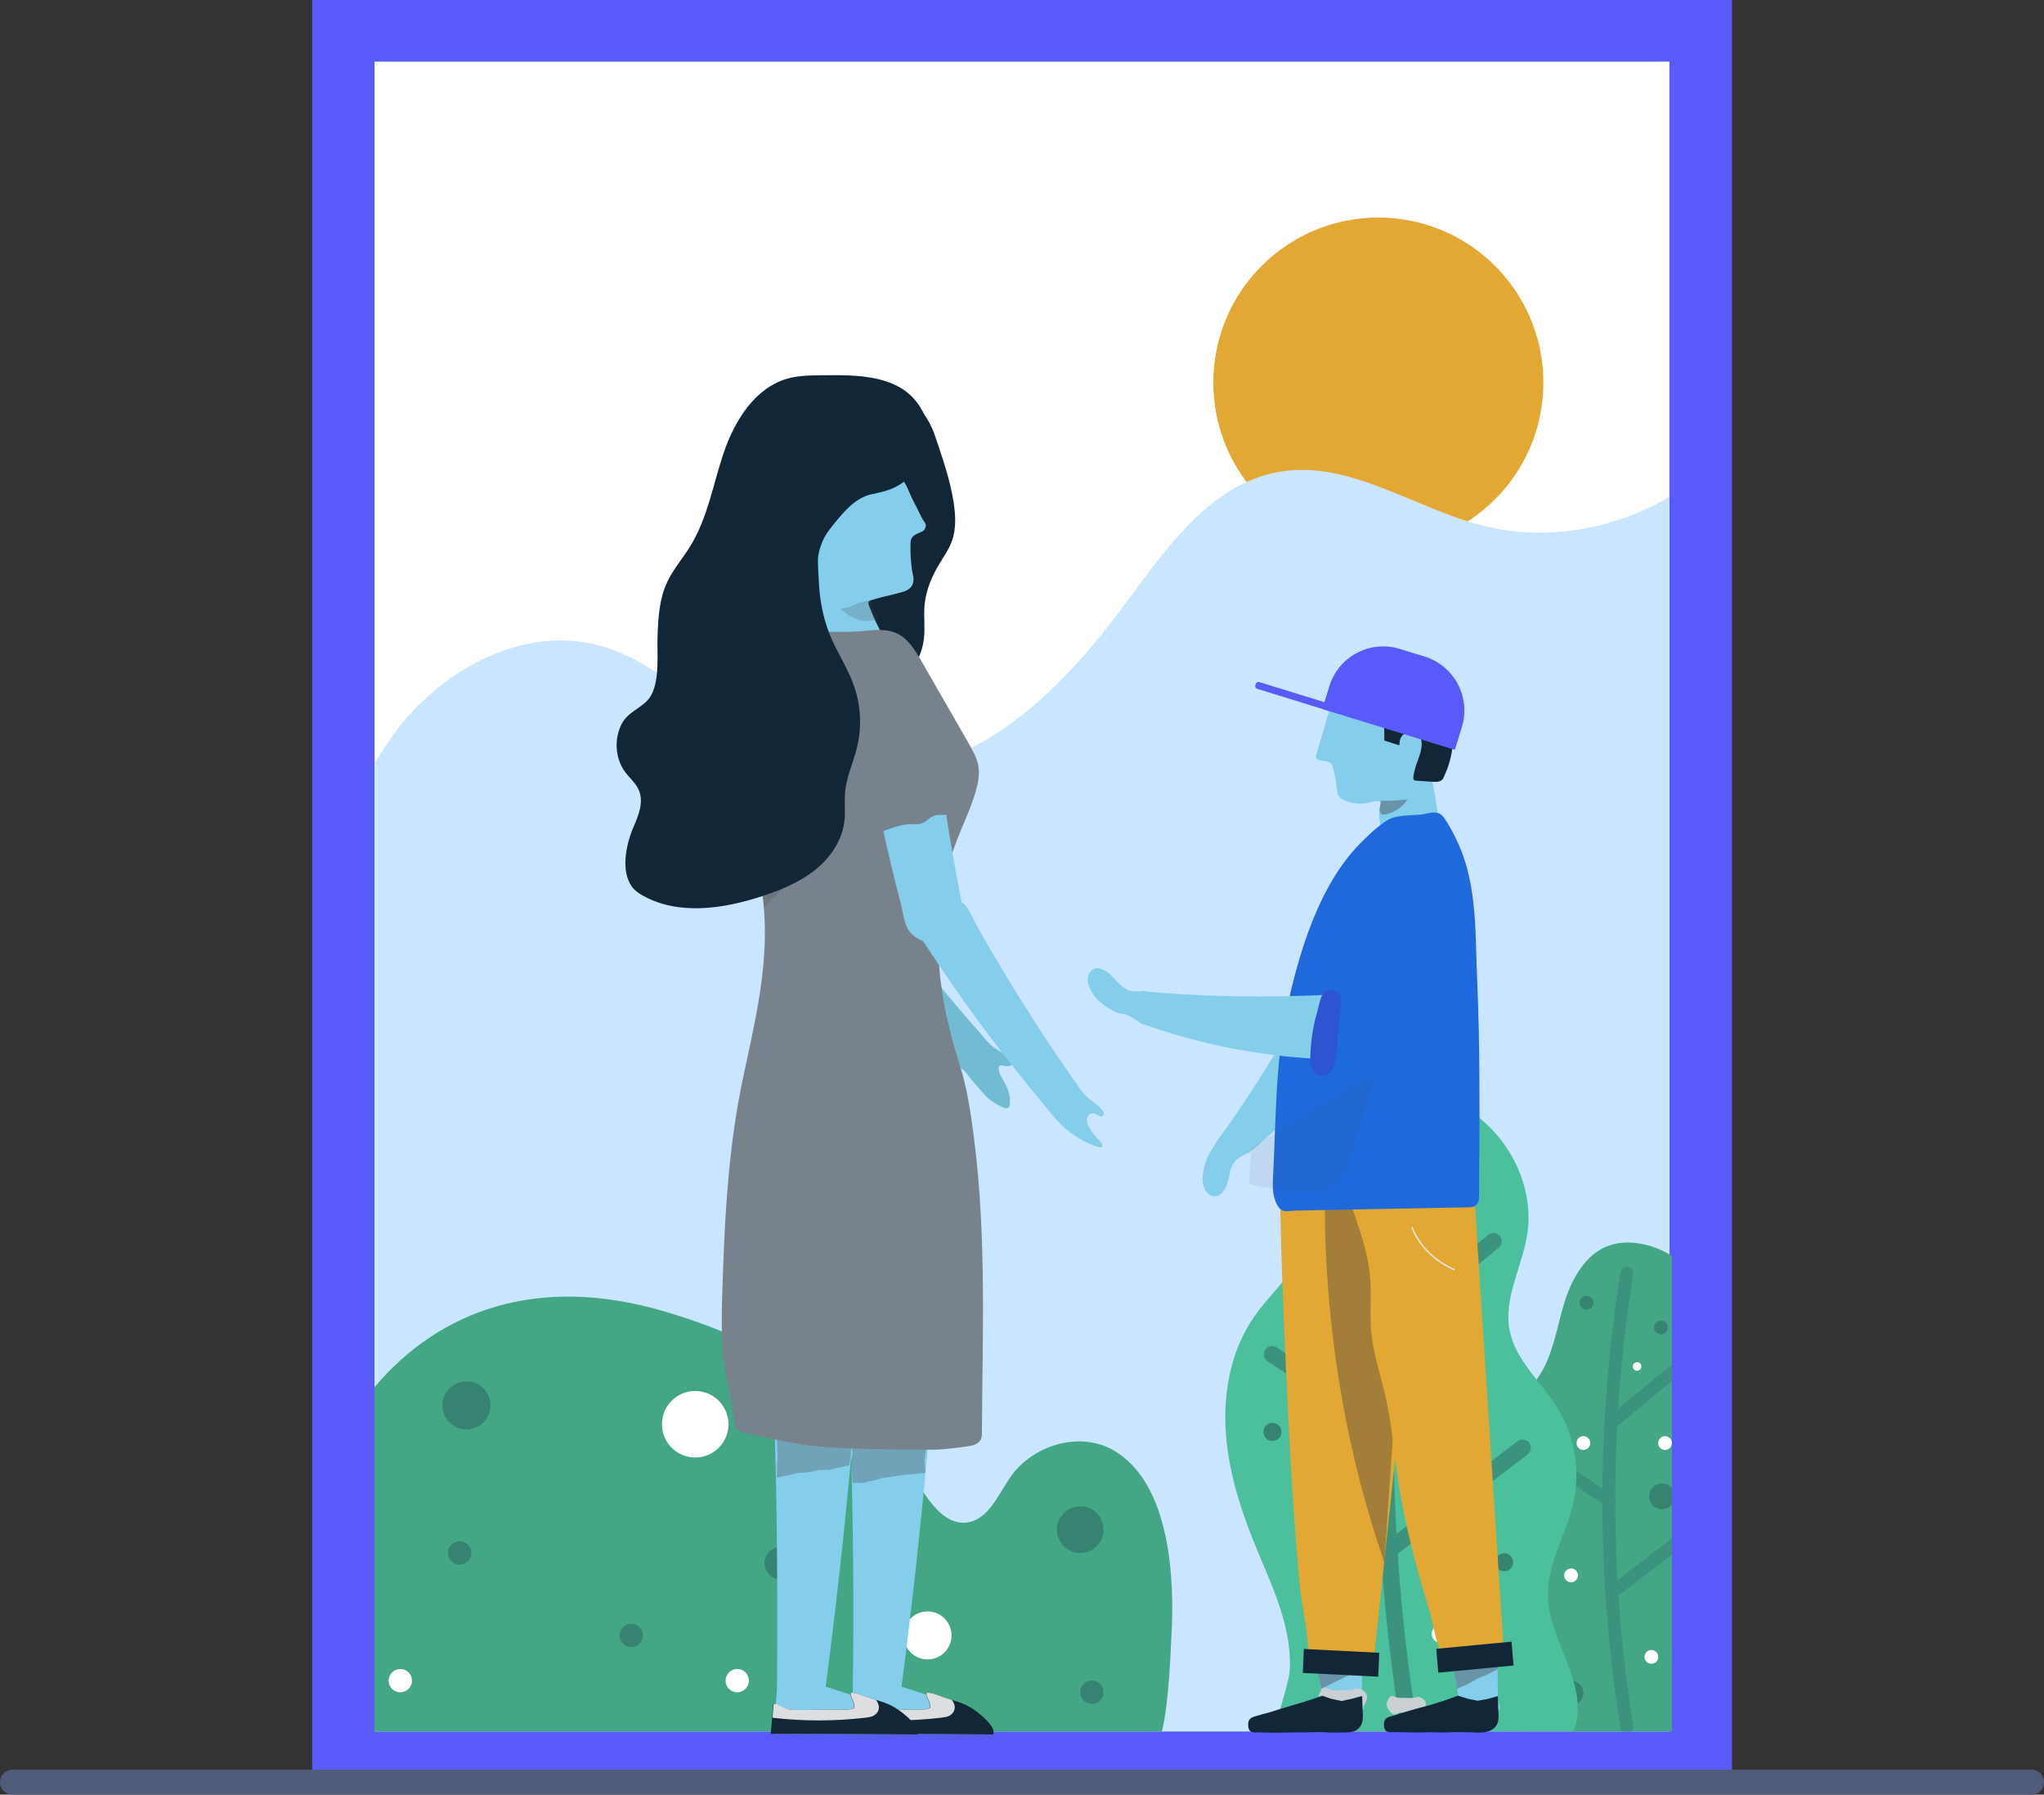 <?xml version="1.0" encoding="utf-8"?>
<!-- Generator: Adobe Illustrator 23.0.1, SVG Export Plug-In . SVG Version: 6.00 Build 0)  -->
<svg version="1.1" id="Layer_3" xmlns="http://www.w3.org/2000/svg" xmlns:xlink="http://www.w3.org/1999/xlink" x="0px" y="0px"
	 viewBox="0 0 154.21 135.37" style="enable-background:new 0 0 154.21 135.37;" xml:space="preserve">
<rect x="0" y="0" width="154.21" height="135.37" fill="#333333" stroke="none"/>
<style type="text/css">
	.st0{fill:#585AFA;}
	.st1{fill:#FFFFFF;}
	.st2{fill:#E2A833;}
	.st3{fill:#CAE5FF;}
	.st4{clip-path:url(#SVGID_2_);}
	.st5{fill:#43A684;}
	.st6{fill:none;stroke:#3B927D;stroke-width:0.961;stroke-linecap:round;stroke-linejoin:round;stroke-miterlimit:10;}
	.st7{fill:#358370;}
	.st8{fill:#4AC19C;}
	.st9{fill:none;stroke:#3B927D;stroke-width:1.255;stroke-linecap:round;stroke-linejoin:round;stroke-miterlimit:10;}
	.st10{fill:#72BCD3;}
	.st11{fill:#112738;}
	.st12{fill:#414042;}
	.st13{fill:#84CDEB;}
	.st14{fill:#DDDEDF;}
	.st15{opacity:0.3;fill:#414042;}
	.st16{opacity:0.2;fill:#414042;}
	.st17{fill:#78828D;}
	.st18{fill:#CACFD3;}
	.st19{fill:#414042;fill-opacity:0.4;}
	.st20{opacity:0.4;fill:#414042;}
	.st21{fill:none;stroke:#E8E9E9;stroke-width:0.102;stroke-miterlimit:10;}
	.st22{fill:#3F51AC;}
	.st23{fill:#7ECAD9;}
	.st24{fill:#1E6ADD;}
	.st25{opacity:0.2;fill:#414042;fill-opacity:0.4;}
	.st26{fill:#2D55D2;}
	.st27{fill:none;stroke:#505B79;stroke-width:1.881;stroke-linecap:round;stroke-linejoin:round;stroke-miterlimit:10;}
</style>
<g>
	<rect x="23.55" class="st0" width="107.12" height="134.43"/>
	<rect x="28.26" y="4.65" class="st1" width="97.69" height="125.94"/>
	<circle class="st2" cx="103.99" cy="28.86" r="12.45"/>
	<path class="st3" d="M125.95,37.48v93.12H28.26V57.62c0.45-0.79,0.94-1.55,1.48-2.29c3.5-4.76,9.59-8.13,15.31-6.68
		c5.62,1.43,9.35,6.92,14.76,9c4.63,1.78,9.99,0.78,14.3-1.68c4.3-2.47,7.68-6.26,10.64-10.24c3.18-4.29,6.56-9.27,11.82-10.15
		c5.2-0.87,10.01,2.67,15.11,4.02C116.46,40.87,121.7,39.99,125.95,37.48z"/>
	<g>
		<defs>
			<rect id="SVGID_1_" x="89.19" y="75.7" width="36.95" height="54.9"/>
		</defs>
		<clipPath id="SVGID_2_">
			<use xlink:href="#SVGID_1_"  style="overflow:visible;"/>
		</clipPath>
		<g class="st4">
			<path class="st5" d="M132.48,129.75c-0.03,0.3-0.1,0.6-0.25,0.86h-17.17c0.12-1.27,0.79-2.72,0.81-3.7
				c0.07-2.58-1.18-4.97-2.11-7.29c-0.84-2.1-1.5-4.3-1.6-6.55c-0.11-2.25,0.38-4.59,1.69-6.43c0.72-1.03,1.68-1.89,2.34-2.96
				c1.02-1.63,1.27-3.6,1.84-5.44c0.57-1.84,1.64-3.73,3.46-4.32c0.77-0.25,1.61-0.24,2.41-0.08c3.62,0.69,6.31,4.59,5.67,8.22
				c-0.32,1.83-1.35,3.6-1,5.42c0.34,1.75,1.85,2.99,2.77,4.5c1,1.61,1.33,3.63,0.91,5.48c-0.4,1.79-1.48,3.45-1.47,5.29
				C130.79,125.16,132.74,127.34,132.48,129.75z"/>
			<path class="st6" d="M122.74,130.31c-0.78-4.87-1.36-10.65-1.36-17.15c0-6.5,0.58-12.27,1.36-17.14"/>
			<line class="st6" x1="121.55" y1="107.32" x2="127.62" y2="102.31"/>
			<line class="st6" x1="121.6" y1="120.13" x2="129.31" y2="114.24"/>
			<line class="st6" x1="121.38" y1="113.16" x2="114.85" y2="108.85"/>
			<circle class="st7" cx="114.86" cy="113.32" r="0.52"/>
			<circle class="st7" cx="125.31" cy="100.13" r="0.52"/>
			<circle class="st7" cx="125.39" cy="112.87" r="0.97"/>
			<circle class="st7" cx="119.7" cy="98.27" r="0.52"/>
			<circle class="st1" cx="119.46" cy="108.85" r="0.52"/>
			<circle class="st1" cx="124.59" cy="124.98" r="0.52"/>
			<circle class="st1" cx="118.53" cy="118.83" r="0.52"/>
			<circle class="st1" cx="125.62" cy="108.85" r="0.52"/>
			<circle class="st1" cx="123.51" cy="103.07" r="0.32"/>
			<circle class="st7" cx="128.25" cy="120.84" r="0.52"/>
			<circle class="st7" cx="118.53" cy="127.71" r="0.93"/>
		</g>
		<g class="st4">
			<path class="st8" d="M119.01,129.47c-0.04,0.39-0.13,0.78-0.33,1.12H96.26c0.16-1.66,1.03-3.55,1.06-4.84
				c0.09-3.36-1.54-6.5-2.76-9.53c-1.1-2.74-1.96-5.61-2.1-8.56c-0.14-2.94,0.5-5.99,2.2-8.4c0.94-1.35,2.19-2.47,3.06-3.87
				c1.33-2.13,1.66-4.71,2.4-7.11c0.74-2.4,2.14-4.88,4.53-5.65c1.01-0.33,2.1-0.31,3.14-0.11c4.73,0.9,8.24,5.99,7.41,10.74
				c-0.41,2.38-1.77,4.7-1.31,7.08c0.44,2.28,2.41,3.9,3.62,5.88c1.31,2.11,1.74,4.74,1.19,7.16c-0.53,2.34-1.94,4.51-1.92,6.91
				C116.81,123.47,119.35,126.32,119.01,129.47z"/>
			<path class="st9" d="M106.29,130.21c-1.02-6.36-1.78-13.91-1.78-22.4c0-8.49,0.76-16.03,1.78-22.38"/>
			<line class="st9" x1="104.73" y1="100.17" x2="112.67" y2="93.63"/>
			<line class="st9" x1="104.8" y1="116.91" x2="114.87" y2="109.21"/>
			<line class="st9" x1="104.51" y1="107.8" x2="95.98" y2="102.16"/>
			<circle class="st7" cx="96" cy="108.01" r="0.68"/>
			<circle class="st7" cx="109.64" cy="90.78" r="0.68"/>
			<circle class="st7" cx="109.75" cy="107.42" r="1.27"/>
			<circle class="st7" cx="102.31" cy="88.34" r="0.68"/>
			<circle class="st1" cx="102.01" cy="102.16" r="0.68"/>
			<circle class="st1" cx="108.7" cy="123.24" r="0.68"/>
			<circle class="st1" cx="100.79" cy="115.21" r="0.68"/>
			<circle class="st1" cx="110.06" cy="102.16" r="0.68"/>
			<circle class="st1" cx="107.29" cy="94.63" r="0.42"/>
			<circle class="st7" cx="113.48" cy="117.84" r="0.68"/>
			<circle class="st7" cx="100.79" cy="126.81" r="1.22"/>
		</g>
	</g>
	<g>
		<g>
			<path class="st5" d="M88.37,123.55c-0.03,0.58-0.17,4.91-0.71,7.05H28.25v-25.96c4.84-5.73,12.26-8.6,22.01-5.68
				c7.59,2.26,14.69,6.34,19.08,13.11c0.86,1.32,1.96,2.92,3.53,2.78c1.67-0.15,2.42-2.08,3.37-3.45c1.68-2.4,5.2-3.46,7.74-2.02
				C88.34,111.86,88.64,119.23,88.37,123.55z"/>
		</g>
		<circle class="st7" cx="81.5" cy="115.38" r="1.76"/>
		<circle class="st7" cx="82.38" cy="127.64" r="0.88"/>
		<circle class="st1" cx="30.2" cy="126.77" r="0.88"/>
		<circle class="st1" cx="55.62" cy="126.77" r="0.88"/>
		<circle class="st7" cx="34.68" cy="117.14" r="0.88"/>
		<circle class="st7" cx="47.63" cy="123.36" r="0.88"/>
		<circle class="st1" cx="52.45" cy="107.43" r="2.51"/>
		<circle class="st7" cx="35.19" cy="106.01" r="1.81"/>
		<circle class="st7" cx="58.91" cy="117.91" r="1.23"/>
		<circle class="st1" cx="69.98" cy="123.36" r="1.81"/>
	</g>
	<g>
		<g>
			<path class="st10" d="M75.96,82c-0.14-0.29-0.3-0.56-0.45-0.85c-0.08-0.17-0.29-0.63-0.07-0.77c0.13-0.08,0.37,0.05,0.51,0.05
				c0.09,0,0.19-0.01,0.28-0.05s0.16-0.12,0.17-0.21c0.02-0.15-0.1-0.27-0.21-0.37c-0.37-0.31-0.81-0.5-1.19-0.78
				c-0.39-0.28-0.68-0.67-0.99-1.02c-2.51-2.84-4.9-5.78-7.18-8.8c-0.54-0.72-1.08-1.45-1.61-2.19c-0.4-0.55-0.8-1.52-1.55-1.61
				c-0.77-0.1-1.6,0.14-2.15,0.69c-0.38,0.38-0.61,0.89-0.66,1.42c-0.06,0.64,0.29,0.93,0.68,1.4c0.82,0.99,1.65,1.97,2.5,2.94
				c1.2,1.36,2.42,2.69,3.67,4c1.26,1.31,2.54,2.59,3.85,3.84c0.26,0.25,0.49,0.54,0.77,0.76c0.22,0.18,0.41,0.28,0.59,0.51
				c0.46,0.6,0.94,1.17,1.46,1.72c0.34,0.36,0.84,0.65,1.29,0.85c0.14,0.06,0.31,0.11,0.42,0.01c0.07-0.06,0.1-0.17,0.1-0.27
				c0.03-0.27,0-0.55-0.07-0.81C76.08,82.29,76.02,82.14,75.96,82z"/>
			<path class="st10" d="M68.68,56.25c-1.79,0.07-3.57,0.13-5.36,0.2c-0.12,0-0.56,2.37-0.61,2.61c-0.21,0.95-0.42,1.9-0.61,2.86
				c-0.2,0.98-0.38,1.95-0.56,2.93c-0.1,0.56-0.3,1.1-0.34,1.67c-0.04,0.56,0.14,1.02,0.5,1.46c0.26,0.32,0.63,0.58,1.04,0.64
				c0.44,0.06,0.87-0.1,1.26-0.29c0.48-0.24,1.11-0.41,1.41-0.87c0.3-0.46,0.4-1.02,0.53-1.54c0.25-1.01,0.52-2.02,0.79-3.03
				c0.52-1.9,1.07-3.79,1.65-5.68C68.48,56.89,68.58,56.57,68.68,56.25z"/>
			<path class="st2" d="M67.9,60.22c-0.02,0.01-0.05,0.01-0.07,0.02c-0.35,0.07-0.72,0-1.07-0.06c-1.51-0.29-3.02-0.61-4.53-0.92
				c-0.29-0.06-0.52-0.06-0.77-0.25c-0.13-0.1-0.23-0.25-0.24-0.41c-0.01-0.09,0.02-0.18,0.04-0.27c0.21-0.82,0.41-1.63,0.65-2.44
				c0.44-1.46,0.53-2.98,0.97-4.44c0.21-0.71,0.47-1.41,0.77-2.09c0.15-0.34,0.56-1.61,0.95-1.64c0.37-0.03,0.84,0.16,1.2,0.22
				c0.82,0.15,1.72,0.13,2.42,0.66c0.6,0.45,1.06,1.16,1.38,1.82c0.81,1.65,0.84,3.56,0.18,5.26c-0.15,0.39-0.36,0.73-0.47,1.13
				c-0.17,0.63-0.26,1.27-0.42,1.91c-0.04,0.15-0.08,0.31-0.13,0.46C68.61,59.64,68.4,60.08,67.9,60.22z"/>
		</g>
		<path class="st11" d="M70.36,32.39c0.07,0.16,0.13,0.32,0.18,0.48c0.55,1.63,1.13,3.27,1.4,4.98c0.15,0.99,0.22,2.03-0.13,2.98
			c-0.22,0.61-0.61,1.15-0.95,1.72c-0.56,0.93-0.99,1.95-1.1,3.03c-0.1,1,0.09,2.03-0.12,3.01c-0.15,0.75-0.53,1.44-0.89,2.11
			c-0.33,0.61-0.67,1.23-1,1.84c-0.08,0.15-0.16,0.3-0.29,0.4c-0.15,0.13-0.35,0.18-0.55,0.22c-0.88,0.18-1.81,0.24-2.68-0.01
			c-0.86-0.25-1.66-0.86-1.98-1.7c-0.25-0.65-0.2-1.36-0.2-2.05c-0.01-1.83-0.58-3.54-0.33-5.38c0.24-1.81,0.91-3.53,1.34-5.3
			c0.29-1.22,0.45-2.46,0.65-3.7c0.1-0.61,0.2-1.21,0.35-1.81c0.06-0.25,0.18-0.49,0.19-0.74c0.01-0.28-0.05-0.59-0.14-0.85
			c-0.16-0.47-0.47-0.89-0.6-1.37c-0.13-0.46-0.09-0.96,0.1-1.39c0.06-0.14,0.15-0.28,0.28-0.37c0.15-0.09,0.33-0.11,0.5-0.11
			c1.29,0,2.53,0.54,3.61,1.24C69.07,30.3,69.87,31.25,70.36,32.39z"/>
		<path class="st12" d="M67.14,69.11"/>
		<g>
			<g>
				<path class="st13" d="M64.34,127.39c1.22,0.01,2.43,0.03,3.65,0.04c0.77-5.88,1.45-11.97,2.01-18.24
					c0.25-2.81,0.47-5.58,0.66-8.31c-2.33-1.49-4.67-2.98-7-4.47c0.24,4.15,0.42,8.4,0.54,12.75
					C64.38,115.43,64.42,121.51,64.34,127.39z"/>
				<path class="st13" d="M68.07,127.24c1.22,0.4,2.2,0.7,2.86,0.9c0.92,0.27,1.45,0.41,2.13,0.89c0.57,0.41,1.5,1.24,1.38,1.75
					c-0.01,0.02-0.01,0.04-0.02,0.05c-3.15-0.02-6.31-0.03-9.47-0.04c-0.19,0-0.68,0-0.87,0c0.09-1.18,0.19-2.36,0.28-3.55
					C65.59,127.25,66.83,127.24,68.07,127.24z"/>
				<path class="st11" d="M68.92,128.96c0.13,0,0.26,0,0.38,0c0.25,0,0.51-0.01,0.75-0.08c0.04-0.01,0.08-0.03,0.1-0.07
					c0.01-0.03,0.01-0.06,0.01-0.09c-0.01-0.17-0.05-0.33-0.12-0.48c-0.07-0.15-0.16-0.29-0.17-0.45c0-0.04,0.01-0.08,0.03-0.1
					c0.02-0.01,0.04-0.01,0.06-0.01c0.42,0.01,0.85,0.23,1.25,0.36c1.09,0.34,1.57,0.44,2.27,0.92c0.61,0.42,1.61,1.28,1.47,1.81
					c-0.01,0.02-0.01,0.04-0.02,0.06c-3.37-0.02-6.74-0.04-10.13-0.04c-0.2,0-0.73,0-0.93,0c0.05-0.66,0.11-1.31,0.16-1.97
					c0.01-0.12-0.02-0.29,0.1-0.31c0.1-0.02,0.25,0.06,0.34,0.1c0.22,0.1,0.42,0.23,0.65,0.3c0.23,0.07,0.46,0.07,0.7,0.07
					C66.86,128.98,67.89,128.97,68.92,128.96z"/>
				<path class="st14" d="M72.02,128.9c-0.04,0.23-0.2,0.41-0.38,0.51c-0.18,0.1-0.38,0.12-0.58,0.15
					c-2.35,0.28-4.71,0.28-7.06,0.01c0.02-0.25,0.04-0.5,0.06-0.75c0.01-0.12-0.02-0.29,0.1-0.31c0.1-0.02,0.25,0.06,0.34,0.1
					c0.22,0.1,0.42,0.23,0.65,0.3c0.23,0.07,0.46,0.07,0.7,0.07c1.03,0,2.06-0.01,3.09-0.02c0.13,0,0.26,0,0.38,0
					c0.25,0,0.51-0.01,0.75-0.08c0.04-0.01,0.08-0.03,0.1-0.07c0.01-0.03,0.01-0.06,0.01-0.09c-0.01-0.17-0.05-0.33-0.12-0.48
					c-0.07-0.15-0.16-0.29-0.17-0.45c0-0.04,0.01-0.08,0.03-0.1c0.02-0.01,0.04-0.01,0.06-0.01c0.42,0.01,0.85,0.23,1.25,0.36
					c0.22,0.07,0.41,0.13,0.58,0.18C71.96,128.41,72.07,128.65,72.02,128.9z"/>
			</g>
			<g>
				<path class="st15" d="M64.18,108.78c0.28-0.05,0.59-0.09,0.87-0.14s0.57-0.03,0.85-0.08c0.28-0.05,0.56-0.08,0.84-0.13
					c0.28-0.05,0.55-0.13,0.83-0.18c0.28-0.05,0.57-0.04,0.85-0.09c0.28-0.05,0.53-0.23,0.81-0.28c0.28-0.05,0.55-0.03,0.83-0.08
					c-0.03,0.26-0.06,0.5-0.08,0.76c-0.03,0.26-0.1,0.52-0.13,0.78c-0.03,0.26-0.07,0.52-0.09,0.78c-0.03,0.31,0.07,0.66,0.04,0.97
					c-0.26,0.04-0.57,0.05-0.83,0.09c-0.26,0.04-0.53,0.03-0.79,0.07c-0.26,0.04-0.52,0.08-0.78,0.12
					c-0.26,0.04-0.52,0.07-0.78,0.11c-0.26,0.04-0.51,0.17-0.77,0.21c-0.26,0.04-0.51,0.12-0.77,0.16s-0.49-0.03-0.75,0.02
					c-0.01-0.26-0.05-0.47-0.05-0.73c-0.01-0.26-0.06-0.52-0.07-0.78c-0.01-0.26,0.11-0.52,0.1-0.78
					C64.31,109.33,64.19,109.03,64.18,108.78z"/>
			</g>
		</g>
		<g>
			<g>
				<path class="st13" d="M58.62,127.35c1.22,0.03,2.43,0.05,3.65,0.08c0.77-5.88,1.45-11.97,2.01-18.24
					c0.25-2.81,0.47-5.58,0.66-8.31c-2.33-1.49-4.67-2.98-7-4.47c0.12,2.07,0.22,4.17,0.31,6.3c0,0,0.14,3.24,0.23,6.45
					C58.7,116.85,58.64,125.38,58.62,127.35z"/>
				<path class="st13" d="M62.34,127.24c1.22,0.4,2.2,0.7,2.86,0.9c0.92,0.27,1.45,0.41,2.13,0.89c0.57,0.41,1.5,1.24,1.38,1.75
					c-0.01,0.02-0.01,0.04-0.02,0.05c-3.15-0.02-6.31-0.03-9.47-0.04c-0.19,0-0.68,0-0.87,0c0.09-1.18,0.19-2.36,0.28-3.55
					C59.87,127.25,61.1,127.24,62.34,127.24z"/>
				<path class="st11" d="M63.2,128.96c0.13,0,0.26,0,0.38,0c0.25,0,0.51-0.01,0.75-0.08c0.04-0.01,0.08-0.03,0.1-0.07
					c0.01-0.03,0.01-0.06,0.01-0.09c-0.01-0.17-0.05-0.33-0.12-0.48c-0.07-0.15-0.16-0.29-0.17-0.45c0-0.04,0.01-0.08,0.03-0.1
					c0.02-0.01,0.04-0.01,0.06-0.01c0.42,0.01,0.85,0.23,1.25,0.36c1.09,0.34,1.57,0.44,2.27,0.92c0.61,0.42,1.61,1.28,1.47,1.81
					c-0.01,0.02-0.01,0.04-0.02,0.06c-3.37-0.02-6.74-0.04-10.13-0.04c-0.2,0-0.73,0-0.93,0c0.05-0.66,0.11-1.31,0.16-1.97
					c0.01-0.12-0.02-0.29,0.1-0.31c0.1-0.02,0.25,0.06,0.34,0.1c0.22,0.1,0.42,0.23,0.65,0.3c0.23,0.07,0.46,0.07,0.7,0.07
					C61.14,128.98,62.17,128.97,63.2,128.96z"/>
				<path class="st14" d="M66.3,128.9c-0.04,0.23-0.2,0.41-0.38,0.51c-0.18,0.1-0.38,0.12-0.58,0.15c-2.35,0.28-4.71,0.28-7.06,0.01
					c0.02-0.25,0.04-0.5,0.06-0.75c0.01-0.12-0.02-0.29,0.1-0.31c0.1-0.02,0.25,0.06,0.34,0.1c0.22,0.1,0.42,0.23,0.65,0.3
					c0.23,0.07,0.46,0.07,0.7,0.07c1.03,0,2.06-0.01,3.09-0.02c0.13,0,0.26,0,0.38,0c0.25,0,0.51-0.01,0.75-0.08
					c0.04-0.01,0.08-0.03,0.1-0.07c0.01-0.03,0.01-0.06,0.01-0.09c-0.01-0.17-0.05-0.33-0.12-0.48c-0.07-0.15-0.16-0.29-0.17-0.45
					c0-0.04,0.01-0.08,0.03-0.1c0.02-0.01,0.04-0.01,0.06-0.01c0.42,0.01,0.85,0.23,1.25,0.36c0.22,0.07,0.41,0.13,0.58,0.18
					C66.23,128.41,66.34,128.65,66.3,128.9z"/>
			</g>
			<g>
				<path class="st15" d="M58.59,108.37c0.28-0.05,0.53-0.1,0.81-0.15s0.57-0.07,0.85-0.12s0.54-0.22,0.82-0.27
					c0.28-0.05,0.57-0.03,0.85-0.08c0.28-0.05,0.57-0.04,0.85-0.09c0.28-0.05,0.54-0.23,0.82-0.28s0.6-0.07,0.88-0.12
					c-0.03,0.26-0.01,0.56-0.03,0.82c-0.03,0.26-0.17,0.51-0.19,0.77c-0.03,0.26-0.03,0.52-0.06,0.79
					c-0.03,0.31-0.08,0.59-0.11,0.89c-0.26,0.04-0.49,0.12-0.75,0.16c-0.26,0.04-0.51,0.14-0.77,0.18s-0.54-0.03-0.8,0.02
					s-0.52,0.12-0.78,0.16c-0.26,0.04-0.53,0.02-0.79,0.06s-0.52,0.13-0.78,0.17c-0.26,0.04-0.54,0.14-0.8,0.18
					c-0.01-0.26,0.01-0.54,0.01-0.8s0.06-0.52,0.05-0.78c-0.01-0.26-0.02-0.52-0.03-0.78C58.63,108.85,58.6,108.63,58.59,108.37z"/>
			</g>
		</g>
		<g>
			<path class="st13" d="M69.83,39.53c-0.05-0.12-0.15-0.23-0.21-0.34c-0.14-0.25-0.26-0.51-0.39-0.77
				c-0.13-0.26-0.26-0.51-0.39-0.77c-0.16-0.31-0.28-0.65-0.44-0.97c-0.16-0.3-0.35-0.6-0.53-0.89c-0.02-0.03,0.01-0.09,0-0.12
				c-0.02-0.04-0.02-0.09-0.04-0.13c-0.08-0.13-0.22-0.22-0.3-0.34c-0.03-0.05,0.02-0.14-0.02-0.18c-0.09-0.1-0.25-0.13-0.34-0.22
				c-0.03-0.03-0.05-0.08-0.08-0.1c-0.04-0.02-0.09-0.02-0.13-0.04c-0.07-0.04-0.12-0.1-0.2-0.12c-0.08-0.03-0.17-0.06-0.26-0.08
				c-0.06-0.01-0.13-0.02-0.2-0.02c-0.02,0-0.06-0.04-0.08-0.03c-0.05,0.01-0.09,0.06-0.12,0.03c-0.05-0.04-0.09-0.09-0.14-0.13
				c-0.2-0.15-0.33-0.14-0.58-0.08c-0.16,0.04-0.31,0.12-0.48,0.15c-0.19,0.04-0.37,0.07-0.56,0.09c-0.13,0.01-0.26,0.04-0.39,0.08
				c-0.22,0.05-0.48,0.02-0.71,0.07c-0.23,0.05-0.44,0.18-0.65,0.28c-0.24,0.12-0.52,0.18-0.76,0.32c-0.23,0.14-0.46,0.31-0.65,0.51
				c-0.19,0.19-0.3,0.43-0.42,0.65c-0.12,0.22-0.2,0.46-0.3,0.71c-0.1,0.25-0.2,0.51-0.26,0.78c-0.07,0.26-0.16,0.53-0.19,0.8
				c-0.03,0.27,0.02,0.55,0.02,0.83c0,0.28,0.02,0.55,0.06,0.82c0.05,0.31,0.11,0.62,0.17,0.92c0.03,0.14,0.02,0.29,0.06,0.43
				c0.06,0.23,0.07,0.48,0.13,0.71c0.06,0.24,0.17,0.46,0.2,0.71c0.02,0.14,0.01,0.29,0.04,0.42c0.02,0.08,0.07,0.15,0.09,0.22
				c0.03,0.12,0.06,0.23,0.07,0.34c0.04,0.29,0.06,0.59,0.08,0.88c0,0.09,0.04,0.18,0.04,0.28c0.01,0.16,0,0.32,0.01,0.47
				c0.01,0.08,0.05,0.16,0.06,0.25c0,0.05-0.07,0.11-0.07,0.16c0.01,0.12,0.04,0.24,0.04,0.36c0,0.08,0.03,0.13,0.05,0.2
				c0.01,0.04,0.05,0.07,0.05,0.12c0,0.05-0.03,0.1-0.02,0.15c0.03,0.25,0.04,0.49,0.08,0.74c0.04,0.24,0.04,0.5,0.09,0.74
				c0.03,0.17,0.09,0.39,0.16,0.59c0.07,0.2,0.19,0.39,0.4,0.44c0.21,0.05,0.42-0.02,0.63-0.07c0.23-0.05,0.45-0.13,0.68-0.18
				c0.23-0.05,0.47-0.06,0.7-0.12s0.46-0.09,0.69-0.14c0.38-0.09,0.75-0.21,1.12-0.31c0.17-0.04,0.36-0.04,0.53-0.11
				c0.18-0.08,0.42-0.13,0.43-0.38c0-0.11-0.02-0.21-0.07-0.31c-0.16-0.36-0.36-0.71-0.52-1.07c-0.14-0.31-0.27-0.63-0.4-0.95
				c-0.13-0.31-0.18-0.47,0.22-0.57c0.27-0.07,0.53-0.16,0.79-0.22c0.27-0.06,0.54-0.12,0.8-0.19c0.27-0.07,0.54-0.13,0.8-0.22
				c0.18-0.06,0.35-0.16,0.48-0.3c0.17-0.18,0.23-0.42,0.22-0.66c-0.01-0.24-0.09-0.48-0.12-0.7c-0.04-0.3-0.07-0.6-0.09-0.9
				c-0.02-0.3-0.02-0.61-0.02-0.91c0-0.16,0-0.33,0.06-0.48c0.09-0.22,0.31-0.35,0.55-0.45c0.24-0.1,0.46-0.16,0.51-0.41
				C69.86,39.7,69.87,39.61,69.83,39.53z"/>
		</g>
		<g>
			<path class="st16" d="M65.65,45.27l-0.04-0.02c-0.26,0.07-0.65,0.19-0.91,0.26c-0.18,0.05-0.38,0.21-0.64,0.27
				c-0.2,0.05-0.4,0.09-0.65,0.14c0.08,0.09,0.22,0.2,0.46,0.38c0.16,0.12,0.36,0.22,0.59,0.31c0.19,0.08,0.39,0.2,0.64,0.23
				c0.22,0.03,0.42-0.01,0.61-0.02c0.24-0.02,0.43-0.02,0.58-0.06c-0.12-0.22-0.22-0.46-0.34-0.72
				C65.82,45.77,65.74,45.51,65.65,45.27z"/>
		</g>
		<path class="st17" d="M55.48,107.54c-0.01-0.06-0.02-0.11-0.03-0.17c-0.28-1.89-0.83-3.81-0.94-5.7c-0.12-2.03-0.02-4.07,0.05-6.1
			c0.17-4.76,0.5-9.55,1.49-14.22c0.93-4.38,1.99-8.62,1.56-13.16c-0.28-2.93-1.04-5.81-1.08-8.77c-0.04-2.68-0.02-5.31,0.49-7.98
			c0.19-0.99,0.41-1.99,0.77-2.93c0.51-1.33,0.81-0.85,2.13-0.85c1.39,0,2.77,0,4.16,0c1.05,0,2.3-0.32,3.32,0.01
			c1.02,0.33,1.62,1.33,2.13,2.22c1.18,2.05,2.36,4.11,3.54,6.16c0.31,0.55,0.63,1.1,0.74,1.72c0.11,0.65-0.02,1.31-0.2,1.94
			c-0.36,1.24-0.93,2.41-1.4,3.62c-2.19,5.65-1.64,11.23,0.16,16.87c0.6,1.87,0.87,3.76,1.12,5.71c0.94,7.36,0.63,14.74,0.59,22.13
			c0,0.18,0,0.37-0.08,0.53c-0.18,0.38-0.67,0.49-1.09,0.54c-0.95,0.12-1.86,0.26-2.82,0.24c-2.45,0-4.92-0.03-7.37-0.17
			c-2.36-0.13-4.47-0.63-6.75-1.17c-0.09-0.02-0.18-0.04-0.25-0.09C55.57,107.85,55.51,107.7,55.48,107.54z"/>
		<g>
			<path class="st16" d="M63.84,53.35c0,0.24-0.05,0.49-0.06,0.77c-0.01,0.25,0.03,0.51,0.01,0.79c-0.02,0.25,0.01,0.52-0.02,0.79
				c-0.03,0.25-0.09,0.51-0.13,0.78c-0.04,0.25-0.11,0.51-0.16,0.77c-0.05,0.25-0.01,0.53-0.07,0.79c-0.06,0.25-0.23,0.48-0.3,0.74
				c-0.07,0.25-0.1,0.51-0.18,0.77c-0.07,0.25-0.12,0.51-0.21,0.76c-0.08,0.25-0.17,0.5-0.27,0.75c-0.09,0.24-0.25,0.46-0.36,0.71
				c-0.11,0.25-0.16,0.53-0.27,0.77c-0.12,0.25-0.25,0.48-0.38,0.72c-0.13,0.24-0.32,0.45-0.45,0.68c-0.14,0.24-0.21,0.51-0.35,0.74
				c-0.15,0.24-0.28,0.47-0.43,0.69c-0.15,0.23-0.31,0.45-0.47,0.66c-0.16,0.23-0.28,0.48-0.45,0.68c-0.17,0.22-0.36,0.42-0.53,0.62
				c-0.18,0.22-0.41,0.38-0.58,0.56c-0.19,0.21-0.38,0.43-0.56,0.6c-0.02-0.27-0.05-0.55-0.08-0.82c-0.02-0.27,0.04-0.55,0.02-0.81
				c-0.03-0.27-0.09-0.53-0.13-0.79c-0.04-0.27-0.07-0.54-0.11-0.8c-0.04-0.27-0.15-0.53-0.19-0.78c-0.05-0.27-0.08-0.54-0.13-0.79
				c-0.06-0.27-0.17-0.52-0.23-0.77c-0.06-0.27-0.02-0.56-0.08-0.8c-0.07-0.27-0.27-0.5-0.33-0.73c-0.07-0.25-0.09-0.51-0.16-0.75
				c-0.07-0.25-0.07-0.52-0.15-0.76c-0.08-0.25-0.27-0.46-0.35-0.69c-0.08-0.25-0.09-0.52-0.16-0.75c-0.08-0.25-0.16-0.49-0.23-0.73
				c-0.08-0.25-0.22-0.48-0.29-0.71c-0.08-0.26-0.07-0.53-0.13-0.76c-0.06-0.27-0.09-0.52-0.11-0.75c-0.03-0.28-0.03-0.52,0-0.74
				c0.05-0.27,0.13-0.48,0.31-0.65c0.2-0.19,0.45-0.23,0.71-0.27c0.28-0.04,0.56-0.07,0.79-0.04c0.27-0.02,0.54-0.06,0.81-0.08
				s0.54,0,0.81-0.01s0.53-0.1,0.8-0.12c0.27-0.02,0.54,0.01,0.81-0.01c0.27-0.02,0.54-0.03,0.81-0.04
				c0.27-0.02,0.54-0.03,0.81-0.04s0.53-0.12,0.8-0.14c0.27-0.02,0.54-0.03,0.81-0.05C63.31,53.3,63.57,53.37,63.84,53.35z"/>
		</g>
		<path class="st12" d="M68.87,59.48"/>
		<g>
			<path class="st13" d="M82.61,85.67c-0.18-0.22-0.34-0.46-0.47-0.72c-0.07-0.14-0.13-0.29-0.14-0.44
				c-0.01-0.16,0.04-0.32,0.15-0.42c0.12-0.11,0.31-0.13,0.47-0.08c0.2,0.06,0.54,0.42,0.64,0.02c0.04-0.14-0.07-0.28-0.17-0.39
				c-0.33-0.35-0.74-0.59-1.1-0.91c-0.35-0.32-0.6-0.74-0.87-1.12c-2.18-3.1-4.22-6.29-6.14-9.55c-0.46-0.78-0.91-1.56-1.35-2.35
				c-0.33-0.59-0.63-1.6-1.35-1.77c-0.76-0.18-1.6-0.04-2.21,0.44c-0.42,0.33-0.71,0.81-0.82,1.33c-0.13,0.62,0.19,0.96,0.52,1.47
				c0.7,1.08,1.42,2.14,2.15,3.2c1.03,1.48,2.1,2.95,3.2,4.39c1.1,1.44,2.23,2.86,3.39,4.25c0.52,0.62,1.03,1.32,1.63,1.89
				c0.7,0.67,1.74,1.3,2.66,1.6c0.12,0.04,0.29,0.06,0.35-0.05c0.07-0.12-0.05-0.26-0.16-0.36C82.86,85.95,82.73,85.82,82.61,85.67z
				"/>
			<path class="st13" d="M70.81,57.29c-1.59,0.82-3.18,1.63-4.78,2.45c-0.11,0.06,0.49,2.39,0.54,2.62c0.21,0.95,0.43,1.9,0.65,2.85
				c0.23,0.97,0.48,1.93,0.73,2.9c0.15,0.55,0.19,1.12,0.4,1.66c0.2,0.52,0.56,0.87,1.07,1.12c0.37,0.18,0.82,0.26,1.21,0.14
				c0.42-0.13,0.75-0.45,1.02-0.8c0.34-0.42,0.83-0.84,0.91-1.38c0.08-0.54-0.07-1.09-0.17-1.62c-0.2-1.03-0.39-2.05-0.56-3.08
				c-0.34-1.94-0.63-3.89-0.9-5.84C70.89,57.96,70.85,57.62,70.81,57.29z"/>
			<path class="st17" d="M71.8,61.24c-0.03,0.03-0.06,0.05-0.09,0.07c-0.26,0.18-0.58,0.16-0.87,0.16c-0.51,0-0.7,0.29-1.12,0.55
				c-0.4,0.25-0.86,0.11-1.28,0.16c-0.53,0.06-1.08,0.24-1.6,0.43c-0.3,0.11-0.57,0.23-0.88,0.27c-0.35,0.04-0.7,0.02-1.05,0.07
				c-0.26,0.04-0.3-0.06-0.38-0.34c-0.05-0.19-0.08-0.41-0.06-0.62c0.03-0.23,0.12-0.45,0.18-0.68c0.1-0.38,0.1-0.77,0.01-1.13
				c-0.08-0.28-0.21-0.54-0.3-0.82c-0.19-0.62-0.11-1.33-0.31-1.94c-0.1-0.31-0.27-0.58-0.4-0.87c-0.57-1.29-0.35-2.88-0.26-4.38
				c0.01-0.17,0.02-0.34,0-0.51c-0.03-0.24-0.11-0.28,0.1-0.4c0.33-0.18,0.83-0.21,1.18-0.31c0.75-0.19,1.59-0.59,2.36-0.44
				c0.69,0.13,1.36,0.43,1.91,0.86c0.27,0.21,0.52,0.45,0.76,0.7c0.69,0.7,1.12,1.19,1.43,2.12c0.18,0.53,0.23,1.11,0.27,1.68
				c0.04,0.67,0.06,1.35,0.23,1.99c0.18,0.66,0.38,1.33,0.47,2.02C72.17,60.33,72.15,60.92,71.8,61.24z"/>
		</g>
		<path class="st11" d="M70.1,33.17c0.03-0.61-0.09-1.23-0.33-1.79c-1.39-3.27-5.14-3.1-8.14-3.07c-0.76,0.01-1.53,0.05-2.26,0.26
			c-2.42,0.71-3.93,3.14-4.75,5.53s-1.22,4.96-2.55,7.11c-0.56,0.91-1.28,1.73-1.73,2.69c-0.6,1.27-0.68,2.68-0.73,4.06
			c-0.05,1.33,0.18,3.26-0.48,4.48c-0.51,0.94-1.71,1.14-2.24,2.19c-0.57,1.13-0.48,2.59,0.28,3.61c0.34,0.46,0.81,0.84,1.03,1.37
			c0.39,0.91-0.04,1.93-0.43,2.83c-0.53,1.24-0.96,3.25-0.09,4.45c0.21,0.29,0.52,0.5,0.83,0.67c2.69,1.5,6.05,1,8.98,0.04
			c1.41-0.46,2.81-1.04,3.98-1.96s2.07-2.25,2.24-3.72c0.08-0.72-0.02-1.44,0.05-2.16c0.1-1.17,0.62-2.25,0.9-3.39
			c0.38-1.56,0.28-3.24-0.27-4.75c-0.5-1.38-1.37-2.61-1.88-3.99c-0.44-1.19-0.67-2.44-0.73-3.7c-0.03-0.55-0.07-1.13-0.07-1.68
			c0-0.55,0.25-1.27,0.51-1.75c0.15-0.29,0.36-0.55,0.56-0.81c0.78-0.97,1.7-2.14,2.98-2.41c1.16-0.25,1.88-0.41,2.84-1.28
			c0.71-0.64,1.28-1.48,1.45-2.42C70.08,33.45,70.09,33.31,70.1,33.17z"/>
	</g>
	<g>
		<path class="st13" d="M99.93,129.04c0.35,0.3,0.48,0,0.95,0c0.47,0,0.47-0.01,0.94-0.01c0.47,0,0.62,0.34,0.95,0.01
			c0.33-0.33-0.02-0.48-0.02-0.95c0-0.47,0.02-0.47,0.02-0.94c0-0.47-0.01-0.47-0.01-0.94c0-0.47,0.31-0.58-0.01-0.93
			c-0.29-0.32-0.42-0.01-0.85-0.01c-0.43,0-0.43-0.02-0.86-0.02c-0.43,0-0.43,0.04-0.87,0.04c-0.43,0-0.6-0.36-0.85-0.01
			c-0.29,0.38,0.09,0.46,0.17,0.93c0.08,0.47,0.04,0.48,0.12,0.95c0.08,0.47,0.22,0.46,0.21,0.94
			C99.79,128.6,99.57,128.73,99.93,129.04z"/>
	</g>
	<g>
		<path class="st18" d="M102.76,128.86c-0.27,0.39-0.48,0.02-0.95,0.02c-0.47,0-0.47-0.01-0.95-0.01c-0.47,0-0.64,0.34-0.95-0.02
			c-0.45-0.52-0.59-0.76-0.24-1.36c0.26-0.44,0.52,0.02,1.03,0.02c0.51,0,0.51-0.03,1.03-0.03s0.59-0.27,1.04-0.01
			C103.38,127.83,103.14,128.3,102.76,128.86z"/>
	</g>
	<path class="st19" d="M99.3,125.25h3.46c0,0.21,0,0.42,0,0.63c-1.03,0.5-2.06,1-3.09,1.5C99.54,126.67,99.42,125.96,99.3,125.25z"
		/>
	<g>
		<path class="st11" d="M102.77,127.93c-0.26,0.06-0.52,0.14-0.78,0.21c-0.26,0.06-0.52,0.1-0.77,0.17c-0.25-0.07-0.5-0.1-0.74-0.16
			s-0.49-0.18-0.73-0.24c-0.38,0.14-0.73,0.26-1.05,0.36c-0.4,0.13-0.75,0.24-1.05,0.32c-0.45,0.13-0.79,0.23-1.05,0.31
			c-0.26,0.08-0.52,0.17-0.78,0.25s-0.53,0.13-0.8,0.22c-0.41,0.13-0.89,0.14-0.85,0.78c0.03,0.61,0.4,0.52,0.79,0.52
			c0.36,0,0.72,0.03,1.07,0.03c0.28,0,0.56-0.01,0.84-0.01s0.56-0.02,0.84-0.02c0.31,0,0.63,0,0.94,0c0.31,0,0.63-0.02,0.94-0.02
			s0.63,0.04,0.94,0.04c0.26,0,0.58-0.01,0.91-0.01c0.32-0.01,0.64-0.02,0.88-0.16c0.23-0.14,0.42-0.37,0.48-0.75
			c0.04-0.28,0.02-0.6,0-0.91C102.79,128.53,102.77,128.21,102.77,127.93z"/>
	</g>
	<path class="st2" d="M98.72,125.6c1.57,0.31,3.25,0.3,4.84,0.44c0.35-3.33,0.71-6.67,1.06-10c0.38-3.55,0.75-7.1,1.13-10.65
		c0.33-3.07,0.65-6.14,0.98-9.2c0.37-3.52,0.75-7.05,1.12-10.57c-3.64-0.32-7.28-0.64-10.91-0.95c-0.74-0.06-0.12,14.03-0.07,15.18
		c0.2,4.57,0.4,9.14,0.71,13.71c0.13,1.92,0.28,3.84,0.45,5.76c0.17,1.96,0.84,4.36,0.63,6.29C98.68,125.59,98.7,125.6,98.72,125.6z
		"/>
	<path class="st19" d="M106.37,89.8c-0.64,9.35-1.29,18.7-1.93,28.05c-1.26-3.66-2.58-8.36-3.46-13.96
		c-0.83-5.3-1.06-10.02-1.03-13.85C102.08,89.96,104.22,89.88,106.37,89.8z"/>
	<g>
		<path class="st13" d="M110.2,129.02c0.35,0.3,0.46,0,0.93,0c0.47,0,0.47,0,0.94,0s0.62,0.36,0.95,0.03
			c0.33-0.33-0.01-0.48-0.01-0.95c0-0.47-0.01-0.47-0.01-0.94c0-0.47-0.02-0.47-0.02-0.94c0-0.47,0.36-0.61,0.04-0.96
			c-0.29-0.32-0.45,0.03-0.88,0.03c-0.43,0-0.43,0-0.86,0c-0.43,0-0.43-0.02-0.87-0.02s-0.6-0.33-0.86,0.01
			c-0.29,0.38,0.08,0.46,0.16,0.93c0.08,0.47,0.09,0.47,0.17,0.94c0.08,0.47,0.13,0.47,0.11,0.95
			C110,128.59,109.84,128.71,110.2,129.02z"/>
	</g>
	<g>
		<path class="st18" d="M107.27,129.19c-0.22,0.32-0.38,0.01-0.77,0.01c-0.39,0-0.39-0.01-0.77-0.01s-0.52,0.3-0.78,0
			c-0.37-0.42-0.45-0.61-0.17-1.1c0.21-0.36,0.4-0.02,0.82-0.02c0.42,0,0.42,0.01,0.84,0.01c0.42,0,0.47-0.2,0.83,0.01
			C107.76,128.39,107.58,128.74,107.27,129.19z"/>
	</g>
	<g>
		<path class="st11" d="M113.01,127.94c-0.26,0.06-0.51,0.15-0.76,0.21c-0.26,0.06-0.52,0.08-0.78,0.14
			c-0.25-0.07-0.49-0.09-0.74-0.16c-0.25-0.07-0.49-0.16-0.74-0.23c-0.38,0.14-0.73,0.28-1.04,0.38c-0.4,0.13-0.75,0.24-1.05,0.33
			c-0.45,0.13-0.8,0.2-1.06,0.28c-0.26,0.08-0.53,0.15-0.79,0.23s-0.52,0.17-0.78,0.25c-0.41,0.13-0.89,0.12-0.86,0.76
			c0.03,0.61,0.4,0.53,0.79,0.52c0.36,0,0.72,0.02,1.07,0.02c0.28,0,0.56,0.01,0.84,0.01c0.28,0,0.56-0.02,0.84-0.02
			c0.31,0,0.63,0.02,0.94,0.02s0.63-0.03,0.94-0.03c0.31,0,0.63,0.01,0.94,0.01c0.26,0,0.59,0.04,0.91,0.03
			c0.32-0.01,0.63-0.07,0.87-0.21c0.23-0.14,0.43-0.36,0.49-0.74c0.04-0.28,0.01-0.6-0.01-0.91
			C113.03,128.53,113.01,128.22,113.01,127.94z"/>
	</g>
	<g>
		<path class="st20" d="M109.54,125.25c0.39-0.17,0.43,0,0.87,0c0.43,0,0.43,0.03,0.86,0.03c0.43,0,0.43-0.04,0.87-0.04
			c0.43,0,0.45-0.08,0.87,0.02c0,0.21,0.01,0.43,0.01,0.64c-0.26,0.12-0.51,0.26-0.77,0.39s-0.54,0.2-0.79,0.33s-0.49,0.3-0.75,0.42
			c-0.26,0.12-0.52,0.22-0.78,0.34c-0.06-0.35-0.13-0.7-0.19-1.05C109.67,125.96,109.6,125.6,109.54,125.25z"/>
	</g>
	<path class="st2" d="M109.08,125.31c0.06,0.07,0.12,0.13,0.18,0.18c0.41,0.33,4.25-0.07,4.25-0.02
		c-0.45-6.91-0.89-13.81-1.34-20.72c-0.43-6.61-0.85-13.22-1.28-19.84c0-0.03-6.97,0.37-7.6,0.4c-1.23,0.07-2.05-0.27-2.1,1.29
		c-0.04,1.41,0.31,2.81,0.72,4.14c0.55,1.78,1.26,3.53,1.44,5.4c0.15,1.46-0.03,2.94,0.11,4.4c0.16,1.64,0.71,3.2,1.07,4.8
		c0.46,2.04,0.63,4.14,0.94,6.22c0.5,3.4,1.39,6.71,2.38,9.97C108.14,122.46,108.4,124.49,109.08,125.31z"/>
	<path class="st21" d="M109.75,95.78c-0.51-0.22-1.37-0.66-2.14-1.49c-0.6-0.65-0.93-1.3-1.1-1.74"/>
	<g>
		<path class="st22" d="M99.28,77.42c-0.13,0.23-0.25,0.47-0.38,0.7c-0.13,0.23-0.25,0.46-0.38,0.69s-0.28,0.45-0.41,0.67
			c-0.13,0.23-0.24,0.47-0.37,0.7s-0.25,0.46-0.38,0.69c-0.13,0.23-0.29,0.44-0.42,0.68c-0.13,0.23-0.22,0.47-0.35,0.7
			c-0.13,0.23-0.27,0.45-0.4,0.67c-0.13,0.23-0.22,0.47-0.34,0.7c-0.13,0.23-0.25,0.45-0.38,0.68c-0.12,0.23-0.26,0.44-0.39,0.67
			c0.27,0.07,0.54,0.16,0.81,0.23c0.27,0.07,0.56,0.1,0.83,0.17c0.27,0.07,0.55,0.13,0.82,0.2c0.27,0.07,0.55,0.13,0.82,0.2
			c0.27,0.07,0.54,0.15,0.82,0.21c0.27,0.07,0.55,0.17,0.82,0.23c0.15-0.19,0.32-0.39,0.48-0.58c0.15-0.19,0.31-0.38,0.46-0.58
			c0.15-0.19,0.28-0.41,0.43-0.6c0.15-0.2,0.32-0.38,0.47-0.58c0.15-0.2,0.24-0.44,0.38-0.64c0.14-0.2,0.29-0.39,0.43-0.59
			c0.14-0.2,0.27-0.41,0.4-0.6c0.14-0.2,0.27-0.4,0.4-0.6c0.13-0.21,0.26-0.41,0.39-0.61c0.13-0.21,0.26-0.41,0.38-0.61
			c0.13-0.21,0.27-0.4,0.39-0.6c-0.25-0.1-0.5-0.22-0.76-0.32c-0.25-0.1-0.51-0.2-0.77-0.31c-0.25-0.1-0.51-0.21-0.76-0.32
			c-0.25-0.1-0.52-0.18-0.77-0.28c-0.25-0.1-0.5-0.22-0.76-0.33c-0.25-0.1-0.51-0.22-0.76-0.32C99.79,77.64,99.54,77.53,99.28,77.42
			z"/>
	</g>
	<g>
		<path class="st13" d="M94.2,86.98c2.15-1.77,4.76-4.22,7.27-7.41c1.05-1.33,2.01-2.71,2.89-4.12c0.49-0.79,1.05-1.62,1.33-2.49
			c0.14-0.45,0.21-0.9,0.13-1.33c-0.03-0.17-0.08-0.31-0.15-0.42c-0.09-0.16-0.26-0.38-0.64-0.57c-0.91-0.47-3.13-0.89-3.86-0.28
			c-0.25,0.21-0.42,0.46-0.42,0.46c-0.13,0.2-0.2,0.38-0.24,0.51c-2.18,4.69-4.76,9.14-7.7,13.36c0,0,0,0,0,0
			c-0.36,0.52-0.73,1.02-1.09,1.5C92.54,86.46,93.37,86.72,94.2,86.98z"/>
		<path class="st13" d="M92.92,88.02c-0.05,0.1-0.09,0.21-0.11,0.32c-0.07,0.29-0.11,0.59-0.2,0.88c-0.12,0.4-0.34,0.8-0.68,0.95
			c-0.33,0.15-0.71,0.02-0.92-0.28c-0.28-0.38-0.31-0.88-0.25-1.33c0.06-0.44,0.18-0.98,0.39-1.37c0.26-0.5,0.56-0.97,0.9-1.41
			c0.17-0.22,0.35-0.44,0.54-0.64c0.18-0.19,0.3-0.42,0.49-0.6c0.11-0.1,0.25-0.19,0.39-0.15c0.08,0.03,0.14,0.09,0.19,0.16
			c0.37,0.48,0.55,1.02,0.69,1.61c0.08,0.3,0.06,0.64-0.23,0.81c-0.33,0.19-0.68,0.33-0.94,0.63
			C93.08,87.73,92.99,87.87,92.92,88.02z"/>
	</g>
	<path class="st13" d="M99.3,56.95c0.02-0.1,0.07-0.2,0.09-0.29c0.13-0.41,0.23-0.83,0.36-1.25c0.08-0.25,0.16-0.51,0.24-0.77
		c0.07-0.25,0.11-0.51,0.21-0.75c0.01-0.03,0.02-0.05,0.02-0.08c0.01-0.03,0.02-0.06,0.03-0.09c0.04-0.11,0.07-0.21,0.11-0.32
		c0.02-0.04,0.03-0.08,0.05-0.11c0.06-0.09,0.14-0.16,0.2-0.24c0.02-0.03,0.05-0.05,0.07-0.08c0.03-0.02,0.05-0.05,0.08-0.07
		c0.05-0.04,0.1-0.08,0.16-0.11c0.07-0.03,0.14-0.07,0.21-0.1c0.05-0.02,0.11-0.04,0.17-0.05c0.02,0,0.04-0.01,0.06-0.01
		c0.05,0,0.07-0.02,0.09-0.05c0.03-0.04,0.07-0.07,0.1-0.11c0.14-0.15,0.27-0.12,0.49-0.12c0.15,0,0.3,0,0.44,0
		c0.17-0.01,0.33-0.03,0.5-0.05c0.12-0.01,0.24-0.01,0.36-0.01c0.41,0,0.86-0.05,1.26,0.03c0.47,0.09,0.95,0.19,1.37,0.41
		c0.4,0.21,0.66,0.51,0.93,0.83c0.55,0.65,0.92,1.48,1,2.28c0.02,0.23,0.03,0.47,0.04,0.7c0.01,0.11,0.01,0.21,0.01,0.32
		c0,0.18,0,0.36,0,0.54c0,0.18,0,0.37,0.02,0.55c0.01,0.11,0.02,0.21,0.02,0.32c0,0.06,0,0.12,0,0.18c0,0.09,0.04,0.17,0.05,0.26
		c0.03,0.22,0.05,0.44,0.1,0.65c0.02,0.07,0.02,0.14,0.04,0.21c0.02,0.12,0.06,0.23,0.07,0.35c0.01,0.06,0.01,0.12,0.02,0.19
		c0.01,0.04,0.02,0.07,0.03,0.11c0.02,0.09,0.02,0.18,0.04,0.27c0.01,0.06,0.01,0.1,0.02,0.15c0,0.03,0.01,0.05,0.02,0.08
		c0.01,0.04,0.01,0.08,0.02,0.12c0.05,0.37,0.09,0.74,0.11,1.1c0.01,0.27,0.11,0.69-0.24,0.84c-0.17,0.07-0.37,0.08-0.56,0.08
		c-0.63,0-1.26,0-1.89,0c-0.48,0-1.34,0.24-1.61-0.31c-0.06-0.12-0.08-0.26-0.1-0.4c-0.04-0.34-0.07-0.68-0.07-1.02
		c0-0.24,0.37-0.73-0.09-0.71c-0.27,0.01-0.54,0.1-0.81,0.15c-0.53,0.1-1.09,0.04-1.59-0.16c-0.22-0.09-0.45-0.18-0.57-0.4
		c-0.12-0.23-0.12-0.49-0.15-0.74c-0.05-0.45-0.14-0.9-0.26-1.34c-0.03-0.12-0.07-0.24-0.16-0.34c-0.25-0.3-0.94-0.09-1.12-0.43
		C99.28,57.09,99.28,57.02,99.3,56.95z"/>
	<path class="st11" d="M105.57,56.22c0.03-0.25,0.02-0.47,0.19-0.69c0.27-0.37,0.9-0.49,1.26-0.12c0.18,0.19,0.24,0.44,0.24,0.68
		c0.01,0.76-0.44,1.44-0.57,2.18c-0.02,0.12-0.11,0.43-0.03,0.54c0.07,0.1,0.27,0.08,0.41,0.09c0.28,0.02,0.56,0.04,0.84,0.06
		c0.41,0.02,0.83,0.08,1-0.3c0.1-0.23,0.2-0.46,0.29-0.69c0.51-1.41,0.54-2.91,0.48-4.38c-0.03-0.62,0-1.84-0.38-2.37
		c-0.12-0.17-0.37-0.31-0.65-0.41c-0.46-0.17-1.03-0.28-1.35-0.38c-1.02-0.32-2.05-0.62-3.12-0.67c-0.47-0.02-1.13-0.08-1.49,0.24
		c-0.42,0.38-0.79,0.86-1.14,1.3c-0.37,0.47-0.72,0.98-0.85,1.57c-0.04,0.19-0.05,0.4,0.06,0.56c0.1,0.14,0.28,0.2,0.45,0.21
		c0.62,0.02,1.2-0.29,1.81-0.32c0.23-0.01,0.46-0.01,0.67,0.07c0.49,0.19,0.59,0.57,0.67,0.97c0.09,0.51,0.08,1,0.08,1.5"/>
	<path class="st11" d="M105.38,57.28"/>
	<path class="st11" d="M104.45,57.27"/>
	<path class="st23" d="M89.12,85.31"/>
	<path class="st24" d="M108.96,61.7c0.01,0.01,0.02,0.03,0.03,0.04c0.45,0.68,0.83,1.41,1.15,2.17c1.3,3.08,1.16,6.57,1.3,9.88
		c0.23,5.28,0.19,10.57,0.15,15.86c0,0.16,0,0.32,0,0.48c0,0.29-0.03,0.63-0.27,0.81c-0.16,0.12-0.38,0.13-0.58,0.13
		c-2.86,0.05-5.72,0.11-8.58,0.16c-1.43,0.03-2.86,0.05-4.29,0.08c-0.85,0.02-1.23,0.29-1.63-0.67c-0.25-0.61-0.23-1.36-0.19-2
		c0.22-4.14,0.16-8.3,1.01-12.39c0.91-4.39,2.47-9.5,5.54-12.61c0.62-0.63,1.3-1.28,2.03-1.75c0.71-0.45,1.84-0.36,2.66-0.46
		C108,61.32,108.51,61.07,108.96,61.7z"/>
	<path class="st19" d="M104.15,60.41c0.28-0.02,0.56,0,0.85-0.01c0.42-0.02,0.82-0.06,1.18-0.1c-0.11,0.18-0.43,0.64-1.04,0.92
		c-0.21,0.09-0.82,0.37-0.98,0.12c-0.05-0.08-0.06-0.17-0.07-0.26C104.08,60.86,104.18,60.6,104.15,60.41z"/>
	<path class="st22" d="M94.47,77.56"/>
	<path class="st12" d="M95.46,77.19"/>
	<path class="st25" d="M103.71,81.03c-0.64,2.42-1.28,4.43-1.81,5.97c-0.47,1.36-0.84,2.32-1.81,2.75
		c-0.65,0.29-1.42,0.21-2.94,0.05c-1.22-0.14-2.23-0.33-2.93-0.5c0.07-0.91,0.14-1.81,0.2-2.72
		C97.51,84.73,100.61,82.88,103.71,81.03z"/>
	<polygon class="st11" points="103.98,126.47 98.29,126.19 98.37,124.38 104.06,124.67 	"/>
	<polygon class="st11" points="114.19,125.63 108.51,126.17 108.36,124.37 114.04,123.83 	"/>
	<g>
		<g>
			<g>
				<path class="st13" d="M84.67,74.41c-0.09-0.07-0.17-0.14-0.25-0.22c-0.21-0.22-0.4-0.45-0.62-0.65c-0.3-0.28-0.71-0.54-1.08-0.5
					c-0.36,0.03-0.62,0.37-0.65,0.73c-0.03,0.29,0.06,0.57,0.19,0.83c0.12,0.26,0.27,0.51,0.47,0.73c0.21,0.22,0.45,0.4,0.67,0.56
					c0.31,0.22,0.63,0.42,0.99,0.53c0.24,0.07,0.56,0.08,0.78,0.2c0.3,0.16,0.58,0.36,0.87,0.53c0.06,0.04,0.13,0.09,0.2,0.09
					c0.11,0,0.19-0.1,0.27-0.18c0.06-0.07,0.13-0.15,0.16-0.23c0.03-0.09,0.01-0.17,0.01-0.27c0.02-0.26,0.01-0.48-0.04-0.73
					c-0.04-0.17-0.08-0.34-0.09-0.52c-0.01-0.14,0.08-0.39-0.03-0.51c-0.08-0.1-0.29-0.03-0.38-0.03c-0.34,0.01-0.7,0.04-1.04-0.08
					C84.93,74.61,84.8,74.51,84.67,74.41z"/>
			</g>
			<path class="st13" d="M86.05,77.18c2.5,0.91,5.83,1.86,9.9,2.38c1.7,0.22,3.42,0.34,5.15,0.38c0.97,0.02,2,0.08,2.98-0.12
				c0.5-0.1,1-0.27,1.42-0.54c0.17-0.11,0.29-0.22,0.39-0.33c0.13-0.15,0.31-0.4,0.4-0.81c0.21-0.98-0.04-3-0.9-3.31
				c-0.29-0.11-0.61-0.12-0.61-0.12c-0.25-0.01-0.46,0.02-0.6,0.05c-5.52,0.48-10.92,0.53-16.19,0.16c0,0,0,0,0,0
				c-0.64-0.05-1.28-0.1-1.89-0.17C86.07,75.56,86.06,76.37,86.05,77.18z"/>
		</g>
		<path class="st24" d="M101.61,68.6c-0.36,1.89-0.71,3.8-1.05,5.72c-0.35,1.96-0.97,4.07-0.82,6.07c0.01,0.17,0.04,0.36,0.18,0.46
			c0.11,0.07,0.25,0.06,0.38,0.05c0.51-0.04,1.01-0.08,1.52-0.12c1.28-0.1,2.65-0.25,3.61-1.1c0.74-0.66,1.11-1.64,1.32-2.61
			c0.15-0.68,0.24-1.38,0.39-2.06c0.15-0.67,0.39-1.32,0.57-1.98c0.09-0.33,0.93-4.03,0.97-4.03
			C106.32,68.88,103.96,68.74,101.61,68.6z"/>
		<path class="st26" d="M101.06,74.95c0.15,0.2,0.13,0.47,0.11,0.72c-0.12,1.27-0.23,2.53-0.35,3.8c-0.04,0.4-0.08,0.81-0.27,1.15
			c-0.2,0.35-0.6,0.61-0.99,0.51c-0.29-0.07-0.51-0.33-0.61-0.61c-0.1-0.28-0.1-0.59-0.09-0.89c0.03-1.09,0.2-2.18,0.5-3.24
			c0.12-0.41,0.25-1.26,0.56-1.57C100.17,74.58,100.84,74.66,101.06,74.95z"/>
	</g>
	<line class="st27" x1="0.94" y1="134.43" x2="153.27" y2="134.43"/>
	<g>
		<path class="st0" d="M105.62,48.95l1.85,0.57c2.25,0.69,3.51,3.08,2.82,5.33l-0.53,1.71l-10-3.08l0.53-1.71
			C100.98,49.51,103.37,48.25,105.62,48.95z"/>
		<path class="st0" d="M100.43,53.12l-5.42-1.67c-0.12-0.04-0.24,0.03-0.27,0.14l-0.03,0.1c-0.04,0.12,0.03,0.24,0.14,0.27
			l5.42,1.67c0.12,0.04,0.24-0.03,0.27-0.14l0.03-0.1C100.61,53.28,100.55,53.15,100.43,53.12z"/>
	</g>
</g>
</svg>
